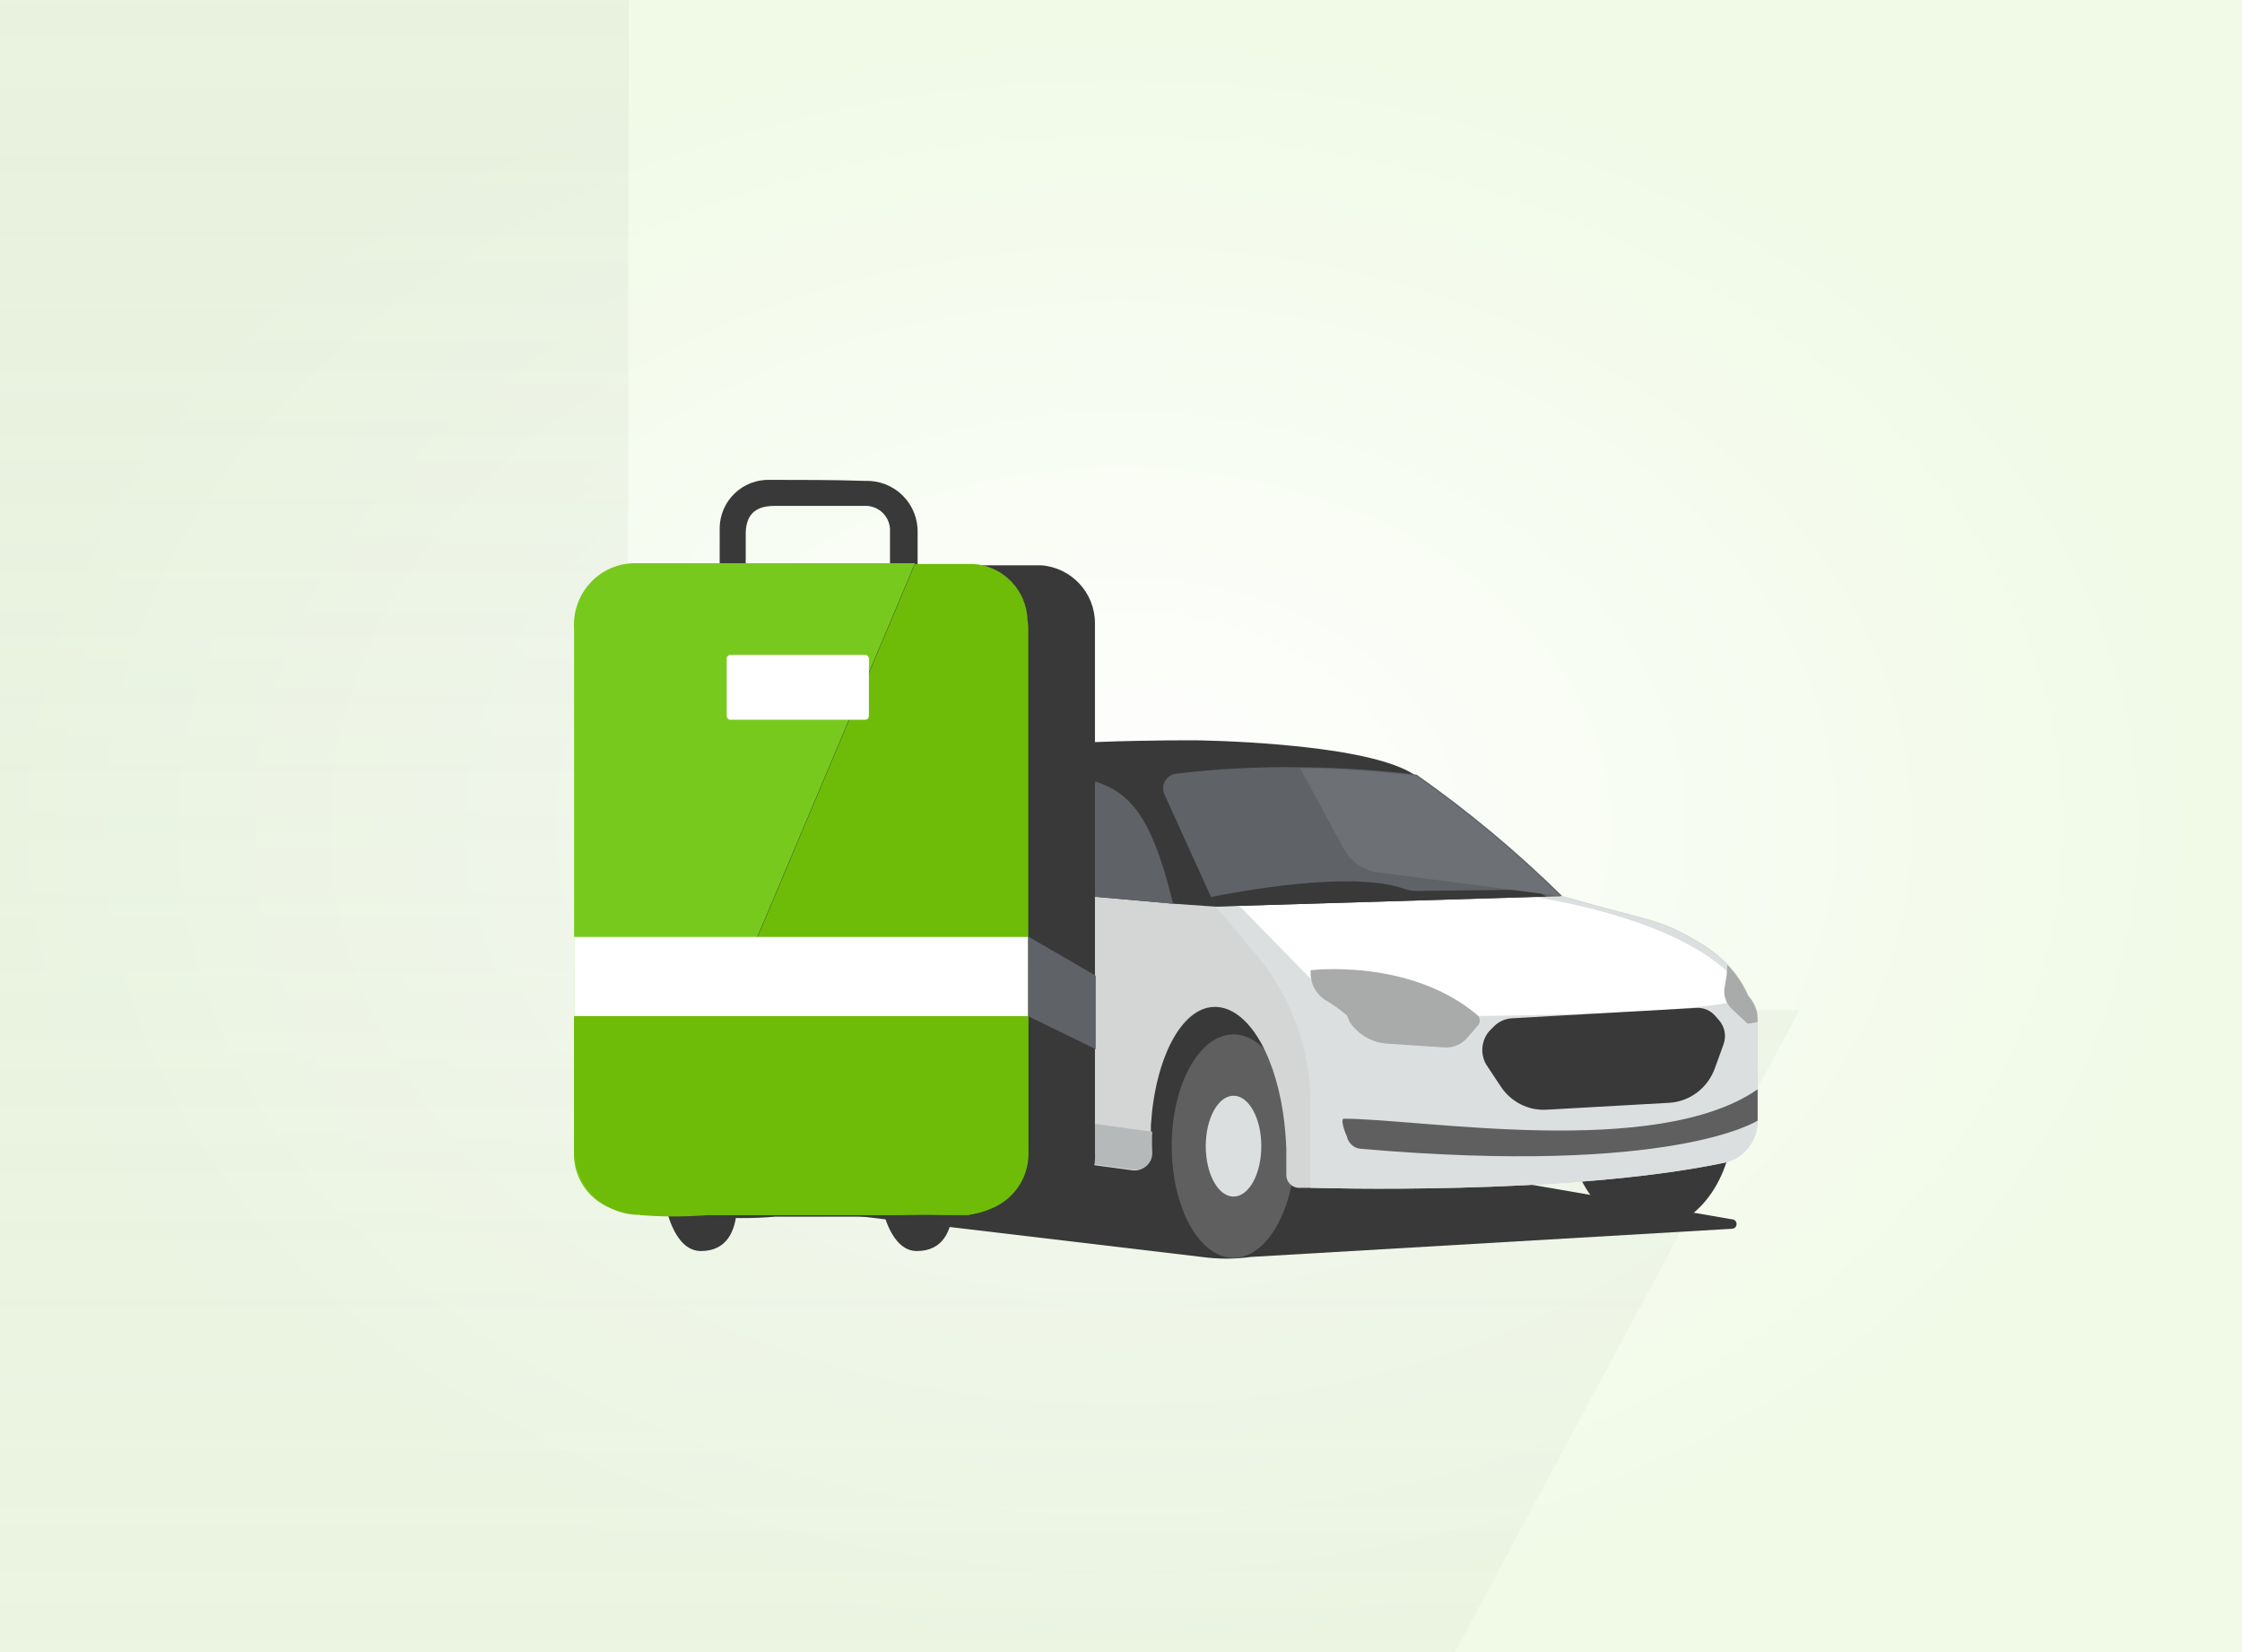 <svg xmlns="http://www.w3.org/2000/svg" width="304" height="224" viewBox="0 0 304 224" fill="none"><rect x="0" y="0" width="304" height="224" fill="#333333" stroke="none"/><g clip-path="url(#clip0_1_2048)"><rect width="304" height="224" fill="url(#paint0_radial_1_2048)"></rect><path opacity="0.4" d="M85.104 136.96L85.447 -217H-23V245H186.001L244 136.96H85.104Z" fill="url(#paint1_linear_1_2048)"></path><path d="M103.791 162.207C103.521 162.272 103.33 162.518 103.33 162.801C103.33 163.084 103.521 163.33 103.791 163.395L162.959 170.425C165.156 170.73 167.384 170.73 169.582 170.425L234.839 166.605C235.186 166.605 235.467 166.318 235.467 165.963C235.467 165.609 235.186 165.321 234.839 165.321L165.941 153.443L103.791 162.207Z" fill="#393939"></path><path d="M100.966 149.43L115.028 153.283L156.304 158.869L175.609 159.639L187.411 134.952L135.305 130.779L103.194 128.917L99.961 140.249L100.966 149.43Z" fill="#393939"></path><path d="M114.086 163.299C117.484 163.299 120.239 157.708 120.239 150.811C120.239 143.914 117.484 138.323 114.086 138.323C110.689 138.323 107.934 143.914 107.934 150.811C107.934 157.708 110.689 163.299 114.086 163.299Z" fill="#393939"></path><path d="M164.465 155.401C164.465 147.023 168.201 140.217 172.846 140.217C177.492 140.217 181.196 147.023 181.196 155.401" fill="#393939"></path><path d="M167.259 170.554C171.888 170.554 175.64 163.77 175.64 155.401C175.64 147.033 171.888 140.249 167.259 140.249C162.63 140.249 158.878 147.033 158.878 155.401C158.878 163.77 162.63 170.554 167.259 170.554Z" fill="#5F5F5F"></path><path d="M167.259 162.239C169.339 162.239 171.026 159.178 171.026 155.402C171.026 151.625 169.339 148.564 167.259 148.564C165.179 148.564 163.492 151.625 163.492 155.402C163.492 159.178 165.179 162.239 167.259 162.239Z" fill="#DCDFE0"></path><path d="M223.759 166.669C229.983 166.669 235.028 159.886 235.028 151.517C235.028 143.149 229.983 136.365 223.759 136.365C217.536 136.365 212.49 143.149 212.49 151.517C212.49 159.886 217.536 166.669 223.759 166.669Z" fill="#393939"></path><path d="M238.324 138.58V151.967C238.324 154.706 236.454 157.074 233.835 157.649C212.428 162.143 177.994 161.051 177.994 161.051H177.743H175.985C175.056 160.966 174.361 160.142 174.416 159.19C174.416 158.066 174.416 156.91 174.416 155.723C174.353 154.111 174.206 152.503 173.976 150.907C172.721 142.496 168.954 136.365 164.56 136.525C160.165 136.686 156.618 143.524 156.053 152.576V153.572C156.006 154.513 156.006 155.456 156.053 156.397C156.069 157.058 155.799 157.693 155.315 158.133C154.831 158.572 154.183 158.771 153.542 158.676L118.073 153.925H117.414C116.062 153.702 115.073 152.5 115.091 151.1V149.174C115.091 148.339 115.091 147.536 114.934 146.734C114.243 139.511 111.167 134.086 107.683 134.182C105.172 134.182 103.037 137.167 101.907 141.469C101.258 144.08 100.962 146.77 101.029 149.463L100.589 148.853C99.926 147.917 99.554 146.798 99.522 145.642L99.239 139.832L99.051 136.461C98.986 135.255 99.081 134.046 99.334 132.866C99.388 132.541 99.462 132.219 99.553 131.903L99.836 130.843L100.307 128.949L100.746 127.055L101.091 125.546C101.305 124.447 101.767 123.413 102.441 122.529C103.135 121.682 104.003 121.003 104.984 120.538L110.288 118.163L157.623 117.585L211.612 121.405C224.167 125.033 224.732 124.423 230.1 127.569C231.635 128.428 233.041 129.509 234.274 130.779C235.447 132.003 236.403 133.426 237.099 134.984C237.488 135.434 237.806 135.943 238.041 136.493C238.282 137.16 238.378 137.872 238.324 138.58Z" fill="#D4D6D6"></path><path d="M119.862 125.257L115.718 124.904C115.496 124.888 115.289 124.78 115.147 124.604C115.005 124.428 114.939 124.2 114.965 123.973V123.363C114.973 123.238 115.031 123.121 115.127 123.042C115.222 122.963 115.346 122.928 115.467 122.946L120.333 123.331C120.458 123.347 120.572 123.414 120.649 123.517C120.725 123.619 120.759 123.749 120.741 123.877V124.487C120.744 124.716 120.647 124.934 120.478 125.083C120.308 125.232 120.082 125.296 119.862 125.257Z" fill="#5F5F5F"></path><path d="M137.785 127.151L134.081 126.798C133.54 126.75 133.122 126.294 133.108 125.739V125.225C133.14 125.025 133.319 124.885 133.516 124.904L138.601 125.354C138.717 125.305 138.849 125.325 138.947 125.405C139.045 125.485 139.092 125.613 139.072 125.739V126.253C139.036 126.556 138.874 126.828 138.628 127C138.381 127.173 138.074 127.228 137.785 127.151Z" fill="#5F5F5F"></path><path d="M238.324 138.58V151.967C238.309 154.711 236.428 157.076 233.804 157.649C212.396 162.143 177.963 161.052 177.963 161.052H177.712V149.88C177.739 142.449 175.167 135.253 170.461 129.591L164.842 122.946L156.022 122.208L203.89 114.407C208.127 118.099 211.266 121.309 211.58 121.502C224.136 125.129 224.669 124.519 230.037 127.665C231.579 128.514 232.986 129.596 234.212 130.875C235.385 132.099 236.341 133.522 237.037 135.081C237.426 135.53 237.743 136.039 237.978 136.59C238.266 137.209 238.385 137.897 238.324 138.58Z" fill="#DCDFE0"></path><path d="M166.066 120.795L179.25 134.278L196.231 137.777C196.231 137.777 232.579 137.777 237.037 135.145C230.759 124.391 206.746 121.437 206.746 121.437L166.066 120.795Z" fill="white"></path><path d="M211.612 121.502L164.779 122.914H164.591L159.067 122.529L120.239 119.094L110.225 118.227C110.225 118.227 119.36 105.386 128.462 102.786C137.565 100.186 162.205 100.378 162.205 100.378C162.205 100.378 183.675 100.603 191.052 104.616L191.931 105.129C198.923 110.02 205.506 115.496 211.612 121.502Z" fill="#393939"></path><path d="M109.158 156.782C110.788 156.782 112.109 154.109 112.109 150.811C112.109 147.513 110.788 144.84 109.158 144.84C107.529 144.84 106.208 147.513 106.208 150.811C106.208 154.109 107.529 156.782 109.158 156.782Z" fill="#DCDFE0"></path><path d="M211.612 121.501H209.665L164.779 122.85L164.183 121.566L157.905 107.73C157.638 107.15 157.661 106.474 157.966 105.914C158.271 105.354 158.821 104.978 159.443 104.905C165.068 104.229 170.731 103.94 176.393 104.038C182.326 104.038 187.693 104.551 192.088 105.033C199.075 109.942 205.658 115.428 211.769 121.437L211.612 121.501Z" fill="#5F6368"></path><path d="M159.067 122.529L140.422 120.859L125.794 119.607L116.66 118.805V118.002C116.664 116.752 117.084 115.54 117.853 114.567C118.544 113.636 119.299 112.756 120.113 111.935C122.431 109.662 125.205 107.931 128.243 106.863C131.878 105.59 135.701 104.971 139.543 105.033C151.878 104.969 155.363 107.601 159.067 122.529Z" fill="#5F6368"></path><path d="M177.712 131.549V132.159C177.789 133.547 178.513 134.813 179.658 135.562C180.714 136.172 181.712 136.881 182.64 137.681L183.016 138.58C184.178 140.29 186.038 141.365 188.07 141.501L195.854 142.015C197.05 142.097 198.214 141.597 198.993 140.667L200.343 139.094C200.537 138.906 200.647 138.644 200.647 138.371C200.647 138.098 200.537 137.837 200.343 137.649C191.177 129.88 177.712 131.549 177.712 131.549Z" fill="#A9AAAA"></path><path d="M238.323 138.259V138.58L236.974 138.805L234.777 136.75C233.977 135.977 233.632 134.832 233.866 133.732C234.076 132.773 234.191 131.794 234.212 130.811C235.403 132.031 236.361 133.468 237.037 135.049C237.442 135.473 237.762 135.975 237.978 136.525C238.219 137.069 238.337 137.662 238.323 138.259Z" fill="#A9AAAA"></path><path d="M201.536 144.358L203.45 147.248C204.829 149.391 207.224 150.615 209.728 150.458L226.27 149.527C229.109 149.387 231.587 147.512 232.548 144.776L233.709 141.565C234.098 140.464 233.869 139.234 233.113 138.355L232.548 137.713C231.926 137.007 231.029 136.619 230.1 136.654L204.989 138.066C204.112 138.122 203.281 138.485 202.634 139.094L202.258 139.479C200.896 140.713 200.592 142.767 201.536 144.358Z" fill="#393939"></path><path d="M103.602 124.904L101.217 129.88C100.942 130.436 100.382 130.785 99.773 130.779L100.275 128.949L101.06 125.546C101.28 124.443 101.753 123.408 102.441 122.529C102.956 122.599 103.404 122.926 103.637 123.402C103.87 123.878 103.857 124.44 103.602 124.904Z" fill="#D44C59"></path><path d="M209.665 121.566L164.779 122.914L164.183 121.63C167.667 120.924 183.236 117.97 190.393 120.506C190.949 120.699 191.532 120.796 192.119 120.795L206.84 120.635C207.85 120.664 208.83 120.987 209.665 121.566Z" fill="#393939"></path><path d="M140.39 120.795L125.763 119.543L120.239 111.903C122.544 109.629 125.308 107.898 128.337 106.831L140.39 120.795Z" fill="#6D7175"></path><path d="M211.58 121.501L186.909 118.291C184.93 118.046 183.182 116.855 182.2 115.081L176.299 104.166C182.2 104.166 187.599 104.712 191.994 105.194C198.957 110.06 205.508 115.515 211.58 121.501Z" fill="#6D7175"></path><path d="M182.137 151.678C192.653 151.678 224.544 157.231 238.324 147.697C238.324 149.976 238.324 151.934 238.324 151.934C238.324 151.934 226.961 159.446 184.46 155.755C183.572 155.667 182.838 155.007 182.64 154.117C182.64 154.117 181.729 152.127 182.137 151.678Z" fill="#5F5F5F"></path><path d="M115.028 146.734C114.243 139.511 111.167 134.053 107.683 134.15C105.172 134.15 103.037 137.167 101.907 141.469C101.243 144.077 100.947 146.769 101.028 149.463L100.589 148.821C99.903 147.897 99.529 146.77 99.522 145.61L99.239 139.768L99.051 136.557C99.008 135.343 99.093 134.127 99.302 132.93C99.302 132.93 108.719 127.922 115.562 132.93C118.7 135.177 116.346 146.605 125.669 148.628C134.991 150.65 156.242 153.443 156.242 153.443C156.194 154.395 156.194 155.349 156.242 156.3C156.257 156.962 155.987 157.597 155.503 158.036C155.02 158.476 154.371 158.674 153.73 158.58L118.261 153.828H117.602C116.238 153.604 115.246 152.384 115.279 150.971V149.174C115.153 148.211 115.091 147.536 115.028 146.734Z" fill="#B6B9BA"></path><path d="M95.994 164.926L133.214 76.645H137.628H141.159C145.286 76.942 148.479 80.382 148.469 84.52C148.469 84.873 148.469 85.226 148.469 85.579V156.204C148.684 159.454 146.911 162.51 143.984 163.938C142.836 164.371 141.655 164.714 140.453 164.962C133.39 164.962 136.922 164.75 131.448 164.962H105.14C102.097 165.23 99.035 165.219 95.994 164.926Z" fill="#393939"></path><path d="M133.214 76.822L95.994 165.103L93.805 164.785C93.169 164.558 92.554 164.275 91.969 163.938C88.87 162.72 86.885 159.671 87.025 156.345C87.025 154.438 87.025 152.496 87.025 150.589V85.756C86.817 82.939 88.037 80.206 90.274 78.481C91.775 77.347 93.619 76.761 95.5 76.822H133.214Z" fill="#393939"></path><path d="M90.38 163.938C90.38 163.938 91.474 169.623 95.041 169.623C98.608 169.623 99.737 166.833 99.914 163.938C100.091 161.042 90.38 163.938 90.38 163.938Z" fill="#393939"></path><path d="M119.689 163.937C119.689 163.937 120.784 169.623 124.315 169.623C127.846 169.623 129.047 166.904 129.188 163.867C129.329 160.83 119.689 163.937 119.689 163.937Z" fill="#393939"></path><path d="M124.421 85.932C124.421 85.508 124.421 85.191 124.421 84.873C124.421 80.671 124.421 76.468 124.421 72.266C124.48 70.376 123.755 68.544 122.418 67.207C121.08 65.869 119.249 65.144 117.358 65.204C113.156 65.062 108.742 65.062 104.399 65.062C102.629 65.005 100.911 65.661 99.629 66.883C98.348 68.105 97.611 69.79 97.583 71.56C97.583 75.868 97.583 80.176 97.583 84.52V85.932H101.115V84.767C101.115 80.741 101.115 76.716 101.115 72.69C101.044 69.936 102.245 68.594 104.999 68.594H117.146C118.101 68.531 119.036 68.882 119.713 69.559C120.389 70.235 120.741 71.171 120.678 72.125C120.678 76.433 120.678 80.741 120.678 85.049C120.678 85.049 120.678 85.438 120.678 85.72L124.421 85.932Z" fill="#393939"></path><path d="M139.429 85.155V155.78C139.705 159.128 137.856 162.29 134.803 163.69C133.657 164.14 132.476 164.495 131.272 164.75C124.209 164.75 127.74 164.538 122.267 164.75H95.994C92.939 164.994 89.869 164.994 86.813 164.75L124.068 76.468H128.447H131.978C136.02 76.722 139.203 80.013 139.323 84.061C139.393 84.421 139.429 84.788 139.429 85.155Z" fill="#6EBC08"></path><path d="M124.068 76.362L86.813 164.644L84.624 164.291C83.96 164.18 83.309 164.003 82.681 163.761C79.542 162.471 77.589 159.306 77.844 155.922C77.844 153.979 77.844 152.072 77.844 150.13V85.332C77.635 82.515 78.856 79.782 81.093 78.058C82.606 76.892 84.48 76.293 86.389 76.362H124.068Z" fill="#77CA1D"></path><path d="M77.844 131.344H139.429V155.851C139.429 160.746 135.46 164.714 130.565 164.714H86.707C81.812 164.714 77.844 160.746 77.844 155.851V131.344Z" fill="#6EBC08"></path><rect x="77.844" y="127.036" width="61.585" height="10.735" fill="white"></rect><rect x="98.537" y="88.793" width="19.281" height="8.793" rx="0.49" fill="white"></rect><path d="M139.393 126.965L148.575 132.298V142.256L139.393 137.771V126.965Z" fill="#5F6368"></path></g><defs><radialGradient id="paint0_radial_1_2048" cx="0" cy="0" r="1" gradientUnits="userSpaceOnUse" gradientTransform="translate(152 112) rotate(-90) scale(112 152)"><stop stop-color="white"></stop><stop offset="1" stop-color="#F0FAE6"></stop></radialGradient><linearGradient id="paint1_linear_1_2048" x1="110.5" y1="-217" x2="110.5" y2="245" gradientUnits="userSpaceOnUse"><stop stop-color="#D7E0CF"></stop><stop offset="1" stop-color="#D7E0CF" stop-opacity="0.5"></stop></linearGradient><clipPath id="clip0_1_2048"><rect width="304" height="224" fill="white"></rect></clipPath></defs></svg>